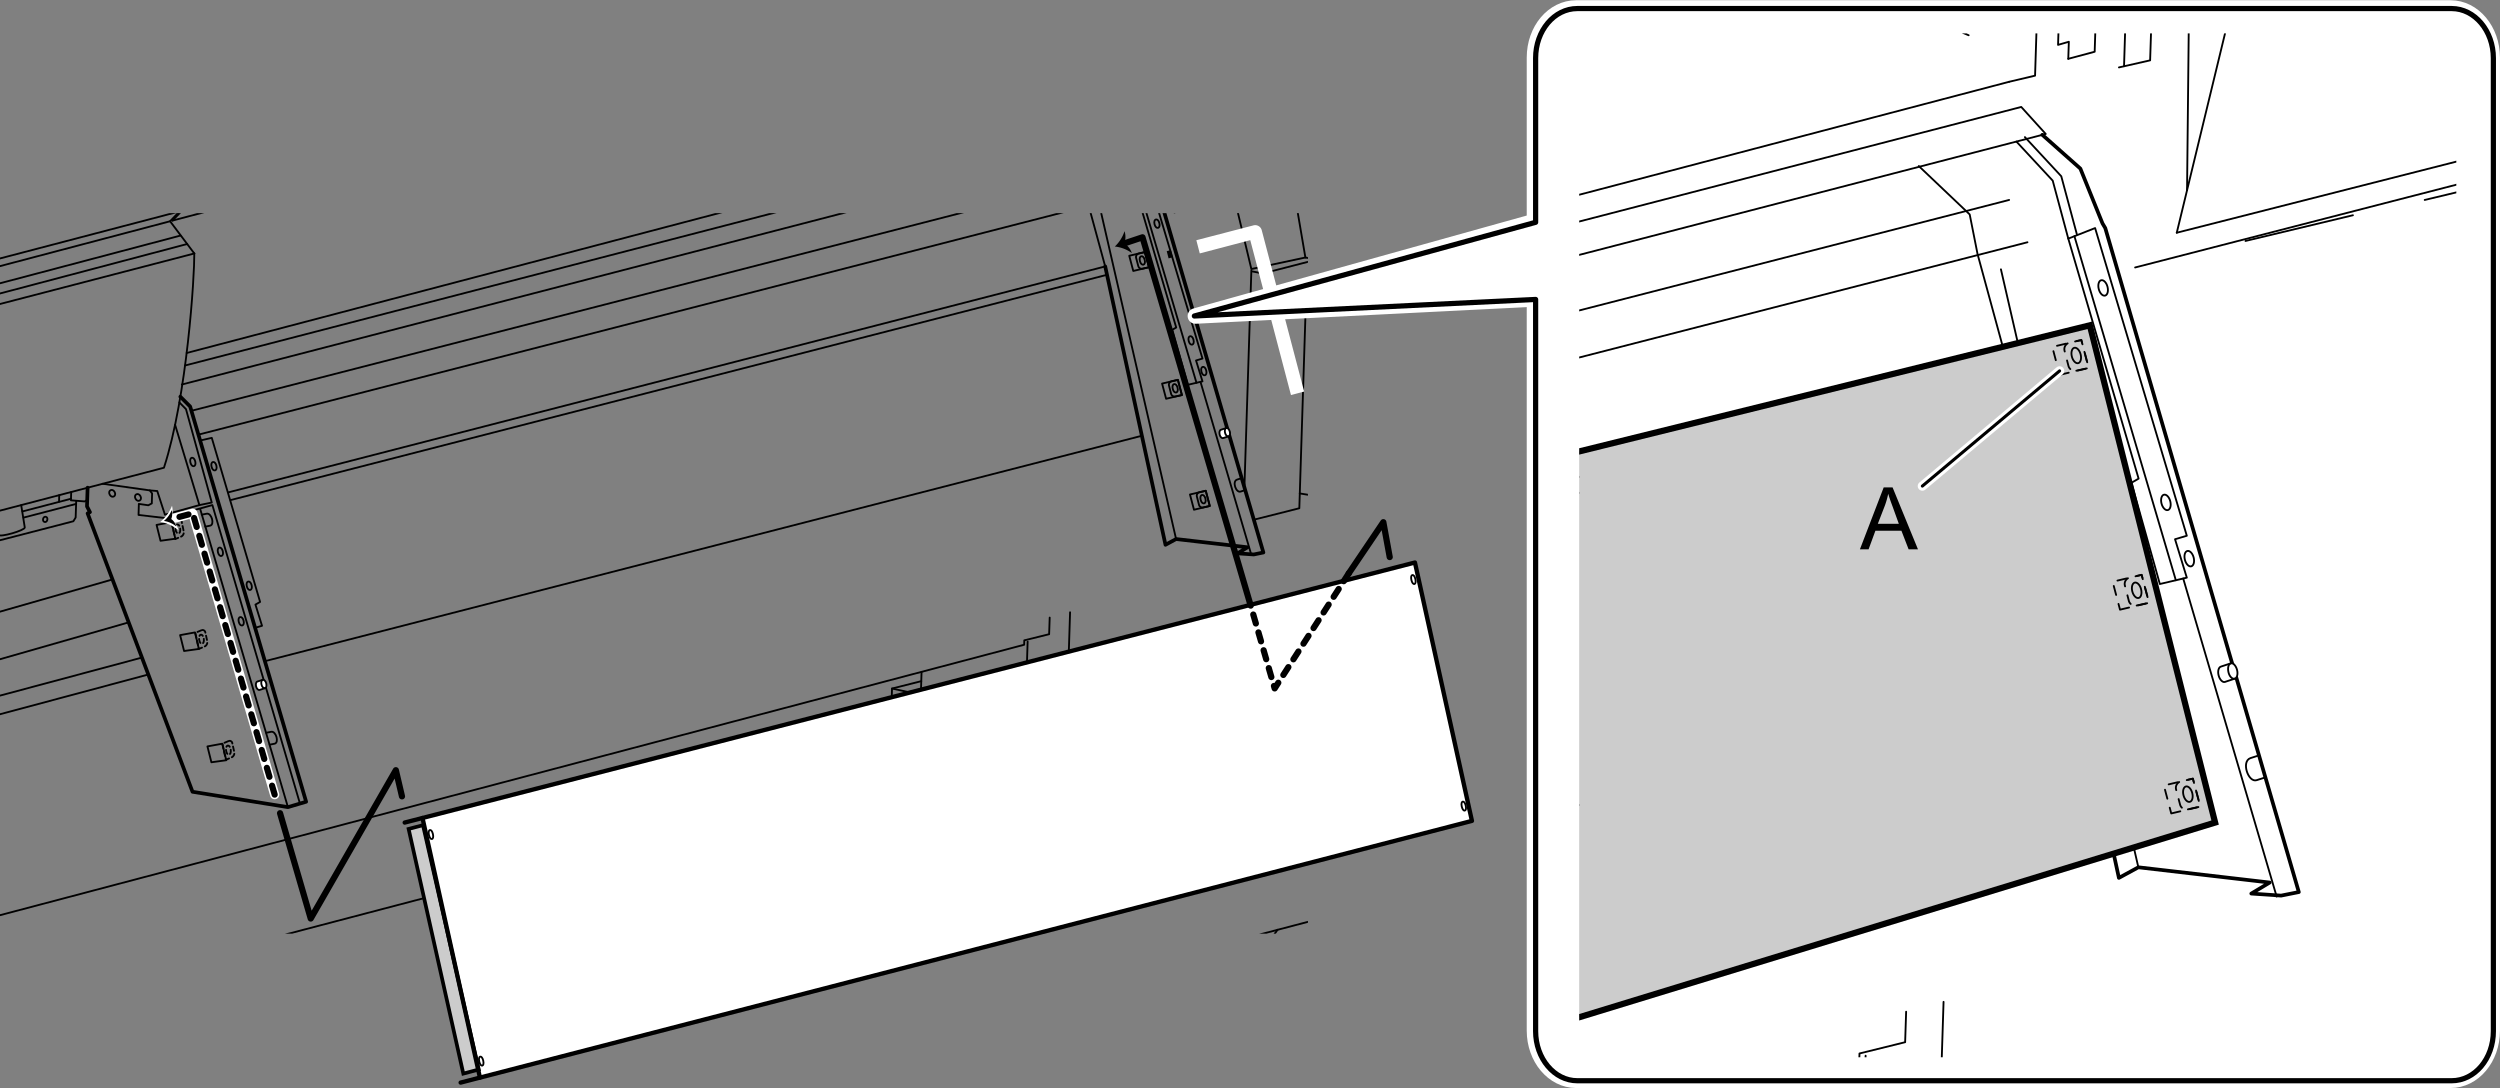 <svg xmlns="http://www.w3.org/2000/svg" xmlns:xlink="http://www.w3.org/1999/xlink" width="142.34mm" height="61.96mm" viewBox="0 0 403.5 175.64"><rect x="0" y="0" width="403.5" height="175.64" fill="#808080" stroke="none"/><defs><style>.cls-1,.cls-11,.cls-12,.cls-13,.cls-14,.cls-15,.cls-18,.cls-3,.cls-4,.cls-6,.cls-9{fill:none;}.cls-2{clip-path:url(#clip-path);}.cls-12,.cls-13,.cls-15,.cls-17,.cls-18,.cls-20,.cls-3,.cls-4,.cls-5,.cls-6,.cls-8,.cls-9{stroke:#000;}.cls-11,.cls-12,.cls-13,.cls-14,.cls-15,.cls-18,.cls-19,.cls-20,.cls-3,.cls-4,.cls-5,.cls-6,.cls-9{stroke-linecap:round;}.cls-11,.cls-12,.cls-13,.cls-14,.cls-15,.cls-18,.cls-3,.cls-4,.cls-5,.cls-6,.cls-9{stroke-linejoin:round;}.cls-18,.cls-3,.cls-5,.cls-6{stroke-width:0.3px;}.cls-4,.cls-8{stroke-width:0.6px;}.cls-10,.cls-19,.cls-20,.cls-5,.cls-7{fill:#fff;}.cls-6{stroke-dasharray:0.7 0.5;}.cls-17,.cls-8{fill:#ccc;}.cls-10,.cls-17,.cls-19,.cls-20,.cls-8{stroke-miterlimit:10;}.cls-9{stroke-width:0.7px;}.cls-10,.cls-11,.cls-14,.cls-19{stroke:#fff;}.cls-11,.cls-19{stroke-width:1.5px;}.cls-13,.cls-18{stroke-dasharray:1.5 1.5;}.cls-14{stroke-width:2.51px;}.cls-15{stroke-width:0.84px;}.cls-16{clip-path:url(#clip-path-2);}.cls-20{stroke-width:0.5px;}</style><clipPath id="clip-path"><rect class="cls-1" y="34.4" width="211.1" height="116.29"/></clipPath><clipPath id="clip-path-2"><rect class="cls-1" x="254.88" y="5.39" width="141.57" height="165.25"/></clipPath></defs><g id="レイヤー_1" data-name="レイヤー 1"><g class="cls-2"><path class="cls-3" d="M193.19,31.25l47.3-12c3.43-10.57,4.92-25.46,4.85-34.81l-1-1.17L246-18.34,231.62-38.16l-3.23.22L175.44-24.12l0,.4"/><polyline class="cls-3" points="236.79 20.2 234.21 22.79 189.54 34.3"/><polyline class="cls-3" points="221.97 26.03 224.42 26.11 226.43 37.96 217.72 39.81 214.98 28.37"/><line class="cls-3" x1="224.42" y1="26.11" x2="214.98" y2="28.37"/><polyline class="cls-3" points="226.43 37.96 228.01 38.28 227.86 43.18 219.43 45.35 217.76 45.04"/><polyline class="cls-3" points="228.01 38.35 219.58 40.52 217.91 40.22"/><line class="cls-3" x1="217.71" y1="40.03" x2="216.41" y2="80.71"/><polyline class="cls-3" points="209.78 79.64 216.41 80.71 225.45 78.43 226.57 43.51"/><polyline class="cls-3" points="206.22 29.64 208.67 29.71 210.69 41.56 201.97 43.42 199.23 31.97"/><line class="cls-3" x1="208.67" y1="29.71" x2="199.23" y2="31.97"/><polyline class="cls-3" points="210.69 41.56 212.27 41.88 212.11 46.78 203.68 48.95 202.01 48.65"/><polyline class="cls-3" points="212.26 41.96 203.84 44.13 202.17 43.82"/><line class="cls-3" x1="201.97" y1="43.64" x2="200.86" y2="78.29"/><polyline class="cls-3" points="202.49 83.85 209.71 82.03 210.82 47.11"/><polyline class="cls-3" points="169.42 99.68 169.33 102.36 165.32 103.35 165.3 104.06 -2.35 148.33"/><line class="cls-3" x1="172.71" y1="98.82" x2="172.19" y2="115.01"/><path class="cls-3" d="M172.25,113.08l28.4,4.57.55.34,3.21.5-.15,4.62c-.07,2.26-2.06,2-2.66,1.84l-1.16-.18"/><line class="cls-3" x1="30.13" y1="56.97" x2="178.46" y2="17.99"/><polyline class="cls-3" points="178.47 17.99 180.74 17.45 181.27 1 183.36 -3.87"/><polyline class="cls-3" points="183.4 -5.33 182.76 14.75 183.71 14.47 183.66 15.97"/><polyline class="cls-3" points="183.66 15.97 185.98 15.35 186.67 -6.25"/><polyline class="cls-3" points="188.04 -6.61 187.43 12.51 188.42 13.38 198.08 11.07 193.19 31.25"/><line class="cls-3" x1="125.39" y1="-27.4" x2="11.27" y2="2.79"/><polyline class="cls-3" points="10.72 20.01 11.82 -14.57 -39.85 -22.5 -91.59 -8.61 -95.38 -5.78 -98.14 80.74 -68.07 85.36 -64.06 91.21 -42.2 94.27 -15.19 87.28 -15.45 86.46"/><path class="cls-3" d="M188.81-6.82l1.89-1.72L179.81-24.16l-4.39.44L-38.93,32.46l-.23,7,10.95,14.71c0,8.14-1.22,22.14-4.83,32.35l1,1.84,6.22.81L26.46,75.49c3.75-11.53,4.94-31,4.9-34.58"/><path class="cls-3" d="M192.35,12.44c.76-3,.92-10.46.81-14.08"/><path class="cls-3" d="M27.84,35.6l161-42.42,20.76-5.41a11.64,11.64,0,0,1,5.75.79c1.28.58,2.63,1.08,2.63,1.08a5.24,5.24,0,0,0,2.45-.05"/><line class="cls-3" x1="194.26" y1="11.98" x2="194.1" y2="27.51"/><polyline class="cls-3" points="190.96 12.77 190.85 16.11 188.12 16.73"/><line class="cls-3" x1="188.67" y1="13.32" x2="188.56" y2="16.63"/><line class="cls-3" x1="181.27" y1="1" x2="176.74" y2="-3.28"/><line class="cls-3" x1="27.45" y1="35.71" x2="31.36" y2="40.91"/><polyline class="cls-3" points="-28.26 55.62 -21.11 54.55 31.36 40.91"/><line class="cls-3" x1="30.21" y1="39.38" x2="-22.08" y2="53.2"/><line class="cls-3" x1="29.13" y1="38.02" x2="-23.16" y2="51.84"/><polyline class="cls-3" points="190.29 -8.55 29.55 33.82 27.84 35.6"/><line class="cls-3" x1="29.55" y1="33.82" x2="18.91" y2="19.08"/><polyline class="cls-3" points="18.02 19.05 28.98 34.12 27.45 35.71 -25.02 49.55 -30.84 50.48"/><line class="cls-3" x1="28.98" y1="34.12" x2="-23.51" y2="47.87"/><line class="cls-3" x1="179.81" y1="-24.16" x2="-34.75" y2="32.09"/><path class="cls-3" d="M173.53,11.84l-2.21.56,0,1.77,1.89.78-5.52,1.4L163,14.6l-2.21.58-.06,2c2.54.67,6,1.61,7.3,1.31l9-2.32c1-.19.48-2.09-.27-2.57S173.53,11.84,173.53,11.84Z"/><path class="cls-3" d="M173.16,15l1.68-.3c.46-.25.42-.6.07-.75"/><line class="cls-3" x1="171.32" y1="12.4" x2="174.91" y2="13.9"/><path class="cls-3" d="M160.81,15.18a27.84,27.84,0,0,0,6.46,1.59c1.6.15,1.33,1.93.09,1.82"/><polygon class="cls-3" points="8.87 -0.91 9.15 -9.55 -3.26 -6.24 -3.54 2.41 8.87 -0.91"/><polygon class="cls-3" points="8.42 13.16 8.7 4.51 -3.71 7.83 -3.98 16.47 8.42 13.16"/><ellipse class="cls-3" cx="38.92" cy="100.28" rx="0.4" ry="0.7" transform="translate(-23.65 12.78) rotate(-14.36)"/><ellipse class="cls-3" cx="35.56" cy="89.06" rx="0.4" ry="0.7" transform="translate(-20.97 11.6) rotate(-14.36)"/><ellipse class="cls-3" cx="40.22" cy="94.55" rx="0.4" ry="0.7" transform="translate(-22.19 12.92) rotate(-14.36)"/><ellipse class="cls-3" cx="34.53" cy="75.25" rx="0.4" ry="0.7" transform="translate(-17.58 10.91) rotate(-14.36)"/><ellipse class="cls-3" cx="31.12" cy="74.57" rx="0.4" ry="0.7" transform="translate(-17.52 10.04) rotate(-14.36)"/><ellipse class="cls-3" cx="22.27" cy="80.28" rx="0.45" ry="0.57" transform="translate(-35.04 19.82) rotate(-27.96)"/><ellipse class="cls-3" cx="18.11" cy="79.62" rx="0.45" ry="0.57" transform="translate(-35.22 17.79) rotate(-27.96)"/><polyline class="cls-3" points="48.42 129.72 34.28 81.52 26.62 83.61 22.36 83.11 22.41 81.33 23.94 81.55 24.5 81.25 24.55 79.65 24.19 79.15 16.56 78.08"/><polyline class="cls-4" points="14.14 78.71 14.04 81.73 14.52 82.66 14.14 82.86 31.07 127.79 46.47 130.27 49.41 129.4 30.69 65.61 29.11 64.03"/><line class="cls-3" x1="32.31" y1="82.15" x2="46.47" y2="130.27"/><path class="cls-5" d="M42.76,111.07c.21,0,.3-.4.21-.77s-.35-.64-.56-.58l-.87.28c-.21.06-.3.4-.21.78s.35.63.56.58Z"/><path class="cls-3" d="M42.76,111.07c-.22.06-.47-.2-.56-.58s0-.72.21-.77"/><polygon class="cls-3" points="35.88 120.03 33.48 120.47 34.12 123.03 36.52 122.7 35.88 120.03"/><path class="cls-6" d="M36.88,119.61l-1,.42.58,2.6.94-.4a.77.77,0,0,0,.41-.85L37.5,120A.44.44,0,0,0,36.88,119.61Z"/><ellipse class="cls-6" cx="36.87" cy="121.06" rx="0.38" ry="0.74" transform="translate(-15.15 5.7) rotate(-7.33)"/><polygon class="cls-3" points="31.47 102.07 29.07 102.51 29.71 105.07 32.1 104.74 31.47 102.07"/><path class="cls-6" d="M32.52,101.72l-1,.42.57,2.6.95-.4a.78.78,0,0,0,.41-.85l-.31-1.41A.45.45,0,0,0,32.52,101.72Z"/><ellipse class="cls-6" cx="32.52" cy="103.17" rx="0.38" ry="0.74" transform="translate(-12.9 4.99) rotate(-7.33)"/><polygon class="cls-3" points="27.67 84.28 25.27 84.72 25.91 87.28 28.3 86.95 27.67 84.28"/><path class="cls-6" d="M28.72,83.93l-1,.42L28.3,87l.95-.4a.77.77,0,0,0,.4-.85l-.3-1.41A.45.45,0,0,0,28.72,83.93Z"/><ellipse class="cls-6" cx="28.71" cy="85.38" rx="0.38" ry="0.74" transform="translate(-10.66 4.36) rotate(-7.33)"/><polyline class="cls-3" points="11.49 79.41 11.45 80.75 13.66 80.93 14.08 80.71"/><line class="cls-3" x1="9.56" y1="79.91" x2="9.53" y2="80.97"/><line class="cls-3" x1="3.64" y1="82.54" x2="11.45" y2="80.5"/><line class="cls-3" x1="3.8" y1="83.54" x2="12.28" y2="81.33"/><polyline class="cls-3" points="12.3 80.89 12.21 83.52 11.84 84.13 -5.45 88.6 -6.35 88.29 -6.25 85.27"/><path class="cls-3" d="M3.42,81.52,4,85.14c0,.46-4,1.64-4.25,1.19l-1.31-3.5"/><line class="cls-3" x1="-1.42" y1="112.65" x2="22.91" y2="106.13"/><polyline class="cls-3" points="23.91 108.87 -0.87 115.51 -1.5 115.26"/><ellipse class="cls-3" cx="7.3" cy="83.83" rx="0.43" ry="0.35" transform="translate(-76.13 72.84) rotate(-77.52)"/><path class="cls-3" d="M18.82,165.14c2.27.76,4.45,7.67,1.53,8.73"/><path class="cls-3" d="M19,165.22c1.29-.07,3.24,1.32,3.73,3.66s-.17,4.16-1.94,5a2.39,2.39,0,0,0-1.6,1.55c-.22.71-.46,1.48-.58,2.1s.05,1.56-.06,2-.92,2.88-.92,2.88"/><polyline class="cls-3" points="26.31 183.87 23.91 184.53 23.59 185.05 22.44 220.97 22.69 221.43 25.13 220.79 26.31 183.87 17.13 182.47 17.25 174.05 14.95 173.98 12.04 176.71 11.66 201.01 1.51 210.61 -29.84 205.88 -30.17 216.3 -29.67 216.8 -10.22 219.69 -10.08 215.39 -3.01 216.3 -3.16 220.87 25.24 225.08 30.02 224.05 30.15 220 25.81 220.9 24.82 220.87"/><path class="cls-3" d="M16.35,165.91c1.79.93,3.49,5.17,2.39,7.09a6,6,0,0,1-1.5,1.36"/><polyline class="cls-3" points="17.37 174.06 17.57 167.99 15.01 167.59"/><polyline class="cls-3" points="15.69 167.7 15.71 167.04 -11.28 162.99 -14.18 163.78 -14.2 164.36 11.22 168.3 12.4 168.34 15.69 167.7"/><path class="cls-3" d="M-5.7,163.82a1.7,1.7,0,0,1-1.22-.69l0-1.24a3.47,3.47,0,0,1,1-.82l2.14-.34a7.77,7.77,0,0,1,4.28.85,10.55,10.55,0,0,0,4.76,2.34c1.91.2,4.09.53,4.58.52a34.63,34.63,0,0,1,4.78-.44"/><path class="cls-3" d="M-6.9,162.38c.16-.66,1.89-.69,2.61-.58a4,4,0,0,1,2.55.95,7.32,7.32,0,0,0,3.91,1.93c1.37.1,6.09,1,6.09,1a28.38,28.38,0,0,0,3.46-.44c.66,0,3.7.41,4,.39s1.21,0,1.21,0l4.69-1.08c.41-.23.2-1.08,0-1.38a5.8,5.8,0,0,0-2.07-1.73l-4.9,1.28,0,1.3"/><path class="cls-3" d="M14.73,162.7l1.88,1.66c.66.66.05,1.31-.85,1.24"/><path class="cls-3" d="M10.16,165.43a27.06,27.06,0,0,1,5.85-.31L15,164h-.69"/><path class="cls-3" d="M21.69,173.29,186.4,129.84c3.07-.72,1.74-8.42-2.4-7.67L19.29,165.27"/><path class="cls-3" d="M1.77,162.45l167.34-43.91c4.23-1,5.68,6,3.18,6.7"/><line class="cls-3" x1="-1.23" y1="106.75" x2="20.77" y2="100.45"/><line class="cls-3" x1="-1.15" y1="99.05" x2="18.16" y2="93.52"/><path class="cls-3" d="M10.29,177.56,14.12,174l.15-4.94c-.6-.14-.56.18-.56.18l-.18,5.39-1.33.71-53.37-8.37c-.91-.12-2-1.21-1.94-1.7l.16-5.18,3.92-1.17,27.28,4.25"/><path class="cls-3" d="M5.89,174.3a3,3,0,0,0,3.22,1.86A2.17,2.17,0,0,0,11,175.09"/><line class="cls-3" x1="-42.84" y1="160.21" x2="13.35" y2="169.1"/><line class="cls-3" x1="14.42" y1="168.94" x2="17.32" y2="168.09"/><line class="cls-3" x1="-2.48" y1="173.14" x2="3.19" y2="194.41"/><line class="cls-3" x1="4.27" y1="177.84" x2="4.39" y2="174.04"/><path class="cls-3" d="M6.22,189.55c.09-.77-.24-1.08-.76-1.53l.4-12.57"/><line class="cls-3" x1="-0.84" y1="173.24" x2="3.22" y2="188.42"/><polyline class="cls-3" points="111.95 174.86 127.41 177.15 204.04 189.28"/><polygon class="cls-3" points="208.1 173.47 207.97 177.65 203.75 178.62 203.88 174.51 208.1 173.47"/><polyline class="cls-3" points="208 176.7 213.01 175.36 213.55 158.52"/><path class="cls-3" d="M225.58,141.49,202,174.89l-2,.49-6.64-6.58c-.19-.35-.07-.56,0-.86l12.84-17.88"/><line class="cls-3" x1="208.14" y1="166.21" x2="207.93" y2="172.83"/><line class="cls-3" x1="203.35" y1="179.98" x2="163.53" y2="173.58"/><line class="cls-3" x1="164.12" y1="173.6" x2="164.52" y2="161.14"/><polyline class="cls-3" points="163.72 161.35 163.18 178.27 147.11 175.9 147.44 165.65"/><ellipse class="cls-3" cx="161.71" cy="175.57" rx="0.47" ry="0.59" transform="translate(-63.45 96.33) rotate(-27.96)"/><ellipse class="cls-3" cx="148.55" cy="173.75" rx="0.47" ry="0.59" transform="translate(-64.13 89.95) rotate(-27.96)"/><ellipse class="cls-3" cx="148.79" cy="166.03" rx="0.47" ry="0.59" transform="translate(-60.48 89.16) rotate(-27.96)"/><ellipse class="cls-3" cx="175.13" cy="164.36" rx="0.47" ry="0.59" transform="translate(-56.63 101.32) rotate(-27.96)"/><ellipse class="cls-3" cx="195.75" cy="159.94" rx="0.47" ry="0.59" transform="translate(-52.14 110.47) rotate(-27.96)"/><ellipse class="cls-3" cx="192.87" cy="164.66" rx="1" ry="1.28" transform="translate(-45.32 77.61) rotate(-20.41)"/><ellipse class="cls-3" cx="192.87" cy="164.66" rx="1.68" ry="2.15" transform="translate(-45.32 77.61) rotate(-20.41)"/><ellipse class="cls-3" cx="193.2" cy="156.2" rx="1" ry="1.28" transform="translate(-42.35 77.19) rotate(-20.41)"/><ellipse class="cls-3" cx="184.7" cy="119.56" rx="1" ry="1.28" transform="translate(-30.1 71.92) rotate(-20.41)"/><path class="cls-3" d="M179.09,144.67a1.46,1.46,0,0,0,0-.94,1.15,1.15,0,0,0-1.37-.86,1,1,0,0,0-.59,1.16l-7.12-.9"/><ellipse class="cls-3" cx="193.2" cy="156.2" rx="1.68" ry="2.15" transform="translate(-42.35 77.19) rotate(-20.41)"/><path class="cls-3" d="M193.48,158.3l2.93-.43a2.68,2.68,0,0,0-1.78-4.89l-2.16,1.2"/><path class="cls-3" d="M197,162.75a2.18,2.18,0,0,0-2.56-1.6l-.21.1-2.43,1.56"/><ellipse class="cls-3" cx="200.19" cy="137.08" rx="0.47" ry="0.59" transform="translate(-40.91 109.88) rotate(-27.96)"/><ellipse class="cls-3" cx="182.89" cy="133.49" rx="0.47" ry="0.59" transform="translate(-41.24 101.35) rotate(-27.96)"/><ellipse class="cls-3" cx="178.38" cy="132.83" rx="0.47" ry="0.59" transform="translate(-41.46 99.16) rotate(-27.96)"/><ellipse class="cls-3" cx="198.27" cy="127.19" rx="0.47" ry="0.59" transform="translate(-36.49 107.83) rotate(-27.96)"/><ellipse class="cls-3" cx="198.12" cy="139.81" rx="0.47" ry="0.59" transform="translate(-42.43 109.23) rotate(-27.96)"/><ellipse class="cls-3" cx="198.45" cy="155.02" rx="0.47" ry="0.59" transform="translate(-49.52 111.16) rotate(-27.96)"/><ellipse class="cls-3" cx="205.77" cy="171.84" rx="0.47" ry="0.59" transform="translate(-56.55 116.56) rotate(-27.96)"/><polyline class="cls-3" points="127.09 177.14 125.82 177.44 110.48 175.28"/><path class="cls-3" d="M41.51,181.72l175.61-46.17c1.57-.4,3.32,1,4.29,2"/><path class="cls-3" d="M115.65,176.23c-2,.5-3.45.21-3.43-.48v-.22"/><line class="cls-3" x1="171.16" y1="168.34" x2="171.45" y2="159.16"/><polyline class="cls-3" points="171.4 160.75 184.49 162.72 191.52 155.5"/><polyline class="cls-3" points="173 167.27 172.86 171.97 178.48 172.89"/><polyline class="cls-3" points="203.55 178.61 175.74 174.26 175.75 173.7 179.6 172.56 203.82 176.32"/><polyline class="cls-3" points="179.72 172.56 179.84 168.62 173 167.52"/><polyline class="cls-3" points="172.99 167.75 170.31 168.55 170.17 172.74 172.86 171.97"/><polyline class="cls-3" points="170.03 172.74 167.48 173.37 164.96 173.06 164.98 172.58 170.22 171.16"/><polyline class="cls-3" points="214.18 136.33 214.28 133.17 200.24 130.97"/><polyline class="cls-3" points="200.18 132.98 200.59 119.97 204.4 118.84"/><polyline class="cls-3" points="192.6 130.93 197.21 131.53 200.32 128.65"/><polyline class="cls-3" points="195.38 131.29 194.97 132.18 194.68 141.45"/><polyline class="cls-3" points="214.28 133.17 208.63 134.6 194.97 132.18"/><line class="cls-3" x1="208.63" y1="134.6" x2="208.53" y2="137.81"/><polyline class="cls-3" points="225.58 141.49 223.26 141.91 223.13 139.3 220.04 136.1 220.05 135.67 218.88 134.4 216.89 134.86 216.15 135.67"/><polyline class="cls-3" points="225.58 141.49 224.63 140.25 223.19 140.51"/><path class="cls-3" d="M221.94,138.07c1.34,1.57,1.79,7.2-1.47,8.26L43.64,192.64"/><line class="cls-3" x1="224.07" y1="141.76" x2="222.78" y2="143.41"/><polyline class="cls-3" points="219.46 146.59 218.88 147.5 219.04 147.81 219.81 147.83 219.44 148.2 218.68 148.18 217.9 147"/><line class="cls-3" x1="218.83" y1="148.41" x2="200.36" y2="174.76"/><polyline class="cls-3" points="197.76 161.83 197.98 162.7 200.3 165 196.76 169.95 194.32 167.46 194.06 166.98"/><polyline class="cls-3" points="200.84 174.07 198.21 171.59 198.13 170.94 201.51 166.2 204.42 168.96"/><line class="cls-3" x1="134.16" y1="168.94" x2="147.27" y2="170.85"/><line class="cls-3" x1="141.13" y1="167.06" x2="147.27" y2="167.95"/><line class="cls-3" x1="147.3" y1="153.91" x2="147.75" y2="139.96"/><line class="cls-3" x1="164.3" y1="149.44" x2="164.74" y2="135.48"/><path class="cls-3" d="M168.93,148.22a7.15,7.15,0,0,1,2.26-1.91l1.79-1.2a6,6,0,0,1,6.58.32"/><line class="cls-3" x1="167.92" y1="134.85" x2="170.81" y2="146.53"/><line class="cls-3" x1="168.72" y1="138.1" x2="187.53" y2="140.77"/><ellipse class="cls-5" cx="173.82" cy="138.74" rx="0.47" ry="0.59" transform="translate(-44.76 97.71) rotate(-27.96)"/><ellipse class="cls-5" cx="173.66" cy="143.5" rx="0.47" ry="0.59" transform="translate(-47.01 98.19) rotate(-27.96)"/><line class="cls-3" x1="173.01" y1="133.46" x2="176.16" y2="143.91"/><line class="cls-3" x1="174.69" y1="132.99" x2="177.23" y2="142.87"/><line class="cls-3" x1="178.06" y1="142.82" x2="178.36" y2="133.34"/><line class="cls-3" x1="179.74" y1="133.39" x2="179.46" y2="142.3"/><path class="cls-3" d="M179.88,145.08l5.52-13.67.92,0a7,7,0,0,0,3.21.31"/><line class="cls-3" x1="181.22" y1="144.99" x2="186.51" y2="131.91"/><ellipse class="cls-5" cx="182.82" cy="140.07" rx="0.47" ry="0.59" transform="translate(-44.34 102.09) rotate(-27.96)"/><line class="cls-5" x1="189.25" y1="134.99" x2="186.78" y2="143.53"/><path class="cls-3" d="M189.54,142.81l2.64-8.15c-.4-3.13.92-5.41,1.84-5.86s2.76-1.55,2.83-3.53-.79-5.77-3.88-5.86"/><path class="cls-3" d="M185.78,119.5c3.25-1.12,5.94.93,6.76,4a5.33,5.33,0,0,1,.2,3c-.23.8-1.1,1.2-1.82,2.21s-1.94,4.65-1.58,6.34"/><path class="cls-3" d="M184.5,118.32l2.2-.66a1.45,1.45,0,0,1,2,.58c5.72-.2,7.52,5.1,6.85,8.08a4.47,4.47,0,0,1-1.95,2.47c-1,.53-1.27,2.84-1.27,2.84"/><line class="cls-3" x1="182.78" y1="116.67" x2="198.24" y2="119.35"/><polyline class="cls-3" points="202.16 118.14 198.24 119.35 198.22 119.99 197.2 121.06 195.61 120.83"/><line class="cls-3" x1="200.59" y1="119.97" x2="198.24" y2="119.58"/><path class="cls-3" d="M183,122.42a2.21,2.21,0,0,1,1.06-.73c1.59-.5,3.48,1,4.22,3.41s.06,4.72-1.53,5.21a2.27,2.27,0,0,1-1.65-.14"/><line class="cls-3" x1="184.4" y1="121.62" x2="190.13" y2="120.45"/><polyline class="cls-3" points="191.44 121.41 190.38 122.18 190.37 122.55 191.86 122.6"/><line class="cls-3" x1="189.1" y1="134.29" x2="183.38" y2="133.67"/><line class="cls-3" x1="182.4" y1="133.47" x2="178.84" y2="133.12"/><line class="cls-3" x1="186.55" y1="130.37" x2="190.49" y2="129.57"/><polyline class="cls-3" points="192.88 125.61 191.47 125.83 191.45 126.35 192.74 126.59"/><line class="cls-3" x1="187.55" y1="119.21" x2="187.5" y2="120.99"/><path class="cls-3" d="M183.8,120.25a2.92,2.92,0,0,0-1.33,2.32"/><line class="cls-3" x1="178.35" y1="119.15" x2="183.76" y2="119.9"/><path class="cls-3" d="M176.12,118.88a14.78,14.78,0,0,1-4.36-2.13,7.24,7.24,0,0,0-4.23-.82.55.55,0,0,0-.56.56l0,.77a.92.92,0,0,0,.95.89,9.86,9.86,0,0,1,2.88.43"/><path class="cls-3" d="M167.28,116l2.9-.72a6.46,6.46,0,0,1,3.26.1,9.24,9.24,0,0,1,2.73,1.74"/><path class="cls-3" d="M177,116.66l-.71.18-1.41,1.06,1.51.41a22.7,22.7,0,0,0-1.59,6.26"/><path class="cls-3" d="M176.51,116.79c1.07.21,1.35.7,1,1.67a23.9,23.9,0,0,0-1.39,5.74"/><path class="cls-3" d="M177.05,124a12.76,12.76,0,0,1,.92-4.59,2,2,0,0,1,.86-.78l3.25-.68c.69-.36,1-2.46-.25-2.39a6.87,6.87,0,0,0-1.52.18l-3.28.93"/><line class="cls-3" x1="172.7" y1="115.14" x2="178.45" y2="116.05"/><line class="cls-3" x1="178.69" y1="123.3" x2="178.81" y2="119.37"/><line class="cls-3" x1="180.29" y1="123.14" x2="180.4" y2="119.5"/><line class="cls-3" x1="165.86" y1="103.55" x2="165.35" y2="119.53"/><line class="cls-3" x1="148.74" y1="108.44" x2="148.24" y2="123.97"/><polyline class="cls-3" points="148.69 109.94 143.97 111.13 143.53 125.19"/><line class="cls-3" x1="143.98" y1="111.13" x2="148.62" y2="112.14"/><path class="cls-3" d="M177.68,145.92a4.29,4.29,0,0,0-1.57-.47l-2.64.83"/><polyline class="cls-3" points="171.57 146.05 175.74 144.74 176.51 144.84 176.49 145.46"/><path class="cls-3" d="M33.13,85l.79-.16c.76-.17.23-2.09-.57-1.93l-.79.16"/><path class="cls-3" d="M43.53,120.19l.8-.16c.75-.17.22-2.08-.57-1.92l-.79.16"/><polyline class="cls-3" points="24.19 79.15 25.38 79.25 26.62 83.07 32.18 81.52 34.18 81.11 30.02 66.04 28.95 64.95"/><line class="cls-3" x1="32.18" y1="81.52" x2="28.26" y2="68.56"/><line class="cls-3" x1="30.9" y1="66.3" x2="178.46" y2="28.37"/><line class="cls-3" x1="32.1" y1="70.13" x2="180.07" y2="32.09"/><polyline class="cls-3" points="36.87 79.46 178.38 43 175.69 33.13 175 29.65 170.53 25.39"/><line class="cls-3" x1="189.82" y1="87" x2="177.75" y2="34.47"/><line class="cls-3" x1="37.22" y1="80.71" x2="178.67" y2="44.35"/><line class="cls-3" x1="42.88" y1="106.68" x2="184.3" y2="70.33"/><polyline class="cls-3" points="32.31 71.1 34.18 70.67 41.98 97.15 41.23 97.58 42.29 101 41.17 101.33"/><polyline class="cls-4" points="178.38 43 178.38 43 188.11 87.93 189.82 87 201.36 88.33 199.74 89.31 202.36 89.49 203.91 89.17 186.91 30.84 186.67 30.43 184.73 25.62 181.38 22.65"/><polygon class="cls-3" points="194.08 61.55 191.71 62.11 189.21 53.22 189.84 52.86 183.66 31.76 186.02 30.84 194.08 57.87 193.04 58.18 194.08 61.55"/><polygon class="cls-3" points="182.91 43.73 185.46 43.13 184.81 40.68 182.26 41.28 182.91 43.73"/><path class="cls-3" d="M184.37,43.37l1.09-.24-.65-2.45-1,.23a.59.59,0,0,0-.44.72l.35,1.32A.58.58,0,0,0,184.37,43.37Z"/><ellipse class="cls-3" cx="184.37" cy="42.05" rx="0.4" ry="0.7" transform="translate(-4.67 47.03) rotate(-14.36)"/><polygon class="cls-3" points="188.21 64.36 190.76 63.76 190.11 61.3 187.56 61.91 188.21 64.36"/><path class="cls-3" d="M189.67,64l1.09-.24-.65-2.45-1,.23a.57.57,0,0,0-.43.71l.34,1.33A.59.59,0,0,0,189.67,64Z"/><ellipse class="cls-3" cx="189.67" cy="62.68" rx="0.4" ry="0.7" transform="translate(-9.62 48.99) rotate(-14.36)"/><polygon class="cls-3" points="192.71 82.27 195.26 81.66 194.61 79.21 192.06 79.81 192.71 82.27"/><path class="cls-3" d="M194.17,81.91l1.09-.25-.65-2.45-1,.23a.58.58,0,0,0-.43.72l.34,1.32A.58.58,0,0,0,194.17,81.91Z"/><ellipse class="cls-3" cx="194.17" cy="80.58" rx="0.4" ry="0.7" transform="translate(-13.92 50.66) rotate(-14.36)"/><line class="cls-3" x1="193.11" y1="61.78" x2="184.2" y2="31.55"/><ellipse class="cls-3" cx="186.73" cy="36.11" rx="0.4" ry="0.7" transform="translate(-3.12 47.43) rotate(-14.36)"/><ellipse class="cls-3" cx="192.24" cy="54.96" rx="0.4" ry="0.7" transform="translate(-7.62 49.38) rotate(-14.36)"/><ellipse class="cls-3" cx="194.29" cy="59.9" rx="0.4" ry="0.7" transform="translate(-8.78 50.05) rotate(-14.36)"/><path class="cls-3" d="M200.41,77.17l-.75.24c-.83.28-.18,2.17.57,1.93l.75-.24"/><line class="cls-3" x1="201.97" y1="89.57" x2="193.76" y2="61.63"/><path class="cls-5" d="M198.28,70.43c.21-.05.31-.4.21-.77s-.35-.64-.56-.58l-.86.28c-.22.06-.31.4-.22.78s.35.63.56.57Z"/><path class="cls-3" d="M198.28,70.43c-.22.06-.47-.2-.56-.58s0-.72.21-.77"/><polyline class="cls-3" points="29.35 62.06 181.68 22.57 179.53 20.2 29.87 58.99"/><polyline class="cls-3" points="183.66 31.76 182.3 26.68 179.1 23.24"/><polyline class="cls-3" points="184.41 31.38 183.05 26.29 179.85 22.85"/></g><polygon class="cls-7" points="228.37 90.79 237.57 132.49 77.46 173.92 68.18 132.02 68.18 132.01 228.37 90.79"/><polygon class="cls-8" points="68.27 133.18 77.27 172.62 74.78 173.28 65.95 133.79 68.27 133.18"/><polyline class="cls-9" points="74.35 174.73 237.57 132.49 228.37 90.79 65.32 132.76"/><line class="cls-9" x1="68.19" y1="132.02" x2="77.46" y2="173.92"/><ellipse class="cls-3" cx="69.56" cy="134.69" rx="0.33" ry="0.75" transform="translate(-28.12 18.76) rotate(-12.8)"/><ellipse class="cls-3" cx="77.68" cy="171.26" rx="0.33" ry="0.75" transform="translate(-36.02 21.47) rotate(-12.8)"/><ellipse class="cls-3" cx="228.12" cy="93.52" rx="0.33" ry="0.75" transform="translate(-15.05 52.88) rotate(-12.8)"/><ellipse class="cls-3" cx="236.25" cy="130.09" rx="0.33" ry="0.75" transform="translate(-22.95 55.59) rotate(-12.8)"/></g><g id="レイヤー_2" data-name="レイヤー 2"><path class="cls-10" d="M208.72,63.15l-6.57-25L194,40.29l-.3-1.16,8.73-2.27a.59.59,0,0,1,.73.42l6.72,25.56Z"/><path d="M188.61,41.7l-.3-1.16.68-.18.3,1.16Z"/><polyline class="cls-11" points="44.33 128.25 31.11 82.85 27.42 83.83"/><path class="cls-7" d="M27.6,83.78a3.36,3.36,0,0,1,1.21,1.8,6.14,6.14,0,0,0-2.94-1.34,6.36,6.36,0,0,0,1.89-2.62A3.46,3.46,0,0,1,27.6,83.78Z"/><polyline class="cls-12" points="64.88 128.53 63.89 124.31 50.15 148.25 45.2 131.25"/><polyline class="cls-13" points="44.33 128.25 31.11 82.85 27.53 83.8"/><path d="M27.64,83.77a2.14,2.14,0,0,1,.81,1.2,4,4,0,0,0-2-.89,4.24,4.24,0,0,0,1.26-1.75A2.28,2.28,0,0,1,27.64,83.77Z"/><polyline class="cls-12" points="201.79 97.5 184.4 38.3 181.32 39.33"/><path d="M181.47,39.28a3,3,0,0,1,1.21,1.56,5.69,5.69,0,0,0-2.75-1.05,5.88,5.88,0,0,0,1.57-2.48A3.09,3.09,0,0,1,181.47,39.28Z"/><polyline class="cls-13" points="217.69 92.54 205.73 111.11 201.79 97.5"/><polyline class="cls-12" points="224.3 89.91 223.27 84.28 217.69 92.54"/></g><g id="レイヤー_3" data-name="レイヤー 3"><path class="cls-7" d="M402.24,166.35c0,4.43-3,8-6.72,8H254.39c-3.71,0-6.72-3.6-6.72-8V48.25L192.94,51l54.73-15.26V9.29c0-4.44,3-8,6.72-8H395.52c3.71,0,6.72,3.6,6.72,8Z"/><path class="cls-14" d="M402.24,166.35c0,4.43-3,8-6.72,8H254.39c-3.71,0-6.72-3.6-6.72-8V48.25L192.94,51l54.73-15.26V9.29c0-4.44,3-8,6.72-8H395.52c3.71,0,6.72,3.6,6.72,8Z"/><path class="cls-7" d="M402.43,166.43c0,4.44-3,8-6.73,8H254.58c-3.72,0-6.73-3.6-6.73-8V48.33L192.77,51l55.08-15.12V9.38c0-4.44,3-8,6.73-8H395.7c3.72,0,6.73,3.6,6.73,8Z"/><path class="cls-15" d="M402.43,166.43c0,4.44-3,8-6.73,8H254.58c-3.72,0-6.73-3.6-6.73-8V48.33L192.77,51l55.08-15.12V9.38c0-4.44,3-8,6.73-8H395.7c3.72,0,6.73,3.6,6.73,8Z"/><g class="cls-16"><path class="cls-3" d="M351.33,37.56l86.9-22.1c6.3-19.41,9-46.79,8.91-63.95l-1.9-2.16,3.09-2.89L421.94-90l-5.95.42L318.71-64.17l0,.75"/><polyline class="cls-3" points="431.42 17.26 426.68 22.02 344.61 43.17"/><line class="cls-3" x1="408.69" y1="28.12" x2="391.35" y2="32.27"/><line class="cls-3" x1="379.76" y1="34.74" x2="362.42" y2="38.89"/><polyline class="cls-3" points="307.65 163.29 307.49 168.21 300.12 170.03 300.08 171.34 -7.92 252.66"/><line class="cls-3" x1="313.69" y1="161.7" x2="312.74" y2="191.45"/><line class="cls-3" x1="51.74" y1="84.81" x2="324.27" y2="13.2"/><polyline class="cls-3" points="324.27 13.2 328.46 12.21 329.42 -18.02 333.26 -26.95"/><polyline class="cls-3" points="333.34 -29.65 332.17 7.24 333.91 6.74 333.82 9.49"/><polyline class="cls-3" points="333.82 9.49 338.08 8.35 339.34 -31.34"/><polyline class="cls-3" points="341.87 -32 340.75 3.12 342.56 4.72 360.31 0.48 351.33 37.56"/><polyline class="cls-3" points="16.09 16.91 18.12 -46.63 -76.82 -61.19 -171.88 -35.67 -178.84 -30.47 -183.91 128.48 -128.67 136.97 -121.31 147.71 -81.14 153.34 -31.52 140.49 -32 138.99"/><path class="cls-3" d="M343.28-32.38l3.47-3.16-20-28.7-8.06.82L-75.14,39.77l-.41,12.88,20.11,27c.06,14.94-2.25,40.67-8.86,59.43l1.81,3.38L-51.07,144,45,118.84c6.89-21.18,9.06-56.94,9-63.53"/><path class="cls-3" d="M349.79,3c1.39-5.45,1.69-19.21,1.48-25.87"/><path class="cls-3" d="M47.54,45.56,343.28-32.38l38.13-9.95c5.13-.33,8.22.41,10.57,1.47s4.84,2,4.84,2a9.59,9.59,0,0,0,4.49-.08"/><line class="cls-3" x1="353.29" y1="2.16" x2="352.99" y2="30.69"/><polyline class="cls-3" points="347.23 3.61 347.03 9.74 342 10.88"/><line class="cls-3" x1="343.01" y1="4.62" x2="342.82" y2="10.69"/><line class="cls-3" x1="46.82" y1="45.76" x2="54" y2="55.31"/><polyline class="cls-3" points="-55.53 82.33 -42.39 80.37 54.01 55.31"/><line class="cls-3" x1="51.89" y1="52.5" x2="-44.18" y2="77.89"/><line class="cls-3" x1="49.92" y1="50" x2="-46.16" y2="75.38"/><polyline class="cls-3" points="346 -35.56 50.68 42.28 47.54 45.56"/><line class="cls-3" x1="50.68" y1="42.28" x2="31.13" y2="15.19"/><polyline class="cls-3" points="29.5 15.14 49.63 42.84 46.82 45.76 -49.57 71.18 -60.27 72.89"/><line class="cls-3" x1="49.63" y1="42.84" x2="-46.81" y2="68.09"/><line class="cls-3" x1="326.74" y1="-64.24" x2="-67.46" y2="39.1"/><line class="cls-3" x1="311.15" y1="2.93" x2="317.74" y2="5.69"/><polygon class="cls-3" points="11.87 4.32 12.38 -11.57 -10.42 -5.48 -10.93 10.41 11.87 4.32"/><ellipse class="cls-3" cx="67.9" cy="164.39" rx="0.73" ry="1.28" transform="translate(-38.64 21.97) rotate(-14.36)"/><ellipse class="cls-3" cx="61.72" cy="143.78" rx="0.73" ry="1.28" transform="translate(-33.72 19.79) rotate(-14.36)"/><ellipse class="cls-3" cx="70.28" cy="153.86" rx="0.73" ry="1.28" transform="translate(-35.96 22.23) rotate(-14.36)"/><ellipse class="cls-3" cx="59.83" cy="118.4" rx="0.73" ry="1.28" transform="translate(-27.49 18.53) rotate(-14.36)"/><ellipse class="cls-3" cx="53.56" cy="117.15" rx="0.73" ry="1.28" transform="translate(-27.38 16.94) rotate(-14.36)"/><ellipse class="cls-3" cx="37.31" cy="127.64" rx="0.82" ry="1.05" transform="translate(-55.5 32.4) rotate(-27.96)"/><ellipse class="cls-3" cx="29.66" cy="126.42" rx="0.82" ry="1.05" transform="translate(-55.82 28.67) rotate(-27.96)"/><polyline class="cls-3" points="85.35 218.47 59.37 129.92 45.3 133.75 37.47 132.84 37.57 129.57 40.38 129.97 41.41 129.42 41.5 126.48 40.83 125.56 26.82 123.6"/><polyline class="cls-4" points="22.37 124.76 22.2 130.3 23.07 132.01 22.38 132.38 53.48 214.93 81.77 219.47 87.17 217.88 52.78 100.69 49.88 97.79"/><line class="cls-3" x1="55.74" y1="131.08" x2="81.77" y2="219.47"/><polygon class="cls-3" points="54.21 167.68 49.8 168.48 50.98 173.18 55.37 172.58 54.21 167.68"/><path class="cls-6" d="M56.15,167l-1.83.77,1,4.78,1.74-.74a1.42,1.42,0,0,0,.75-1.56l-.56-2.58A.82.82,0,0,0,56.15,167Z"/><ellipse class="cls-6" cx="56.13" cy="169.7" rx="0.69" ry="1.36" transform="translate(-21.2 8.55) rotate(-7.33)"/><polygon class="cls-3" points="47.22 134.99 42.81 135.79 43.99 140.49 48.39 139.9 47.22 134.99"/><path class="cls-6" d="M49.16,134.34l-1.82.78,1,4.78,1.74-.75a1.41,1.41,0,0,0,.74-1.56L50.32,135A.83.83,0,0,0,49.16,134.34Z"/><ellipse class="cls-6" cx="49.14" cy="137.01" rx="0.69" ry="1.36" transform="matrix(0.99, -0.13, 0.13, 0.99, -17.08, 7.39)"/><polyline class="cls-3" points="17.5 126.04 17.42 128.51 21.48 128.84 22.26 128.43"/><line class="cls-3" x1="13.96" y1="126.96" x2="13.89" y2="128.91"/><line class="cls-3" x1="3.09" y1="131.79" x2="17.43" y2="128.05"/><line class="cls-3" x1="3.37" y1="133.63" x2="18.96" y2="129.57"/><polyline class="cls-3" points="18.98 128.76 18.83 133.6 18.14 134.71 -13.61 142.93 -15.28 142.36 -15.1 136.81"/><path class="cls-3" d="M2.67,129.92l1.06,6.65c0,.84-7.38,3-7.82,2.18l-2.41-6.43"/><line class="cls-3" x1="-6.22" y1="187.11" x2="38.49" y2="175.13"/><ellipse class="cls-3" cx="9.8" cy="134.17" rx="0.79" ry="0.64" transform="translate(-123.32 114.73) rotate(-77.52)"/><line class="cls-3" x1="-5.88" y1="176.27" x2="34.55" y2="164.69"/><line class="cls-3" x1="-5.72" y1="162.13" x2="29.76" y2="151.97"/><line class="cls-3" x1="301.11" y1="170.39" x2="300.17" y2="199.74"/><path class="cls-3" d="M57.26,136.22l1.45-.3c1.39-.32.42-3.83-1-3.53l-1.45.29"/><polyline class="cls-3" points="40.83 125.56 43.02 125.74 45.3 132.77 55.51 129.92 59.18 129.16 51.54 101.47 49.59 99.47"/><line class="cls-3" x1="55.51" y1="129.92" x2="48.32" y2="106.1"/><line class="cls-3" x1="53.16" y1="101.96" x2="324.27" y2="32.27"/><line class="cls-3" x1="55.37" y1="108.99" x2="327.23" y2="39.1"/><polyline class="cls-3" points="64.13 126.13 324.12 59.15 319.18 41.02 317.91 34.61 309.69 26.8"/><line class="cls-3" x1="345.13" y1="139.98" x2="322.95" y2="43.47"/><line class="cls-3" x1="64.77" y1="128.43" x2="324.66" y2="61.63"/><line class="cls-3" x1="75.17" y1="176.14" x2="334.99" y2="109.35"/><polyline class="cls-3" points="55.74 110.78 59.18 109.98 73.53 158.63 72.15 159.43 74.08 165.71 72.04 166.31"/><polyline class="cls-4" points="324.12 59.15 324.12 59.15 341.99 141.69 345.13 139.98 366.33 142.44 363.36 144.22 368.17 144.55 371.03 143.98 339.79 36.81 339.34 36.05 335.77 27.21 329.63 21.76"/><polygon class="cls-3" points="352.95 93.23 348.6 94.26 344.01 77.92 345.17 77.25 333.82 38.51 338.15 36.81 352.95 86.47 351.05 87.03 352.95 93.23"/><line class="cls-3" x1="351.18" y1="93.65" x2="334.81" y2="38.12"/><ellipse class="cls-3" cx="339.45" cy="46.49" rx="0.73" ry="1.28" transform="translate(-0.93 85.62) rotate(-14.36)"/><ellipse class="cls-3" cx="349.58" cy="81.11" rx="0.73" ry="1.28" transform="translate(-9.2 89.21) rotate(-14.36)"/><ellipse class="cls-3" cx="353.35" cy="90.19" rx="0.73" ry="1.28" transform="translate(-11.33 90.43) rotate(-14.36)"/><path class="cls-3" d="M364.6,121.92l-1.38.44c-1.53.53-.35,4,1,3.56l1.38-.44"/><line class="cls-3" x1="367.45" y1="144.7" x2="352.37" y2="93.37"/><path class="cls-5" d="M360.67,109.54c.39-.1.57-.73.39-1.42s-.63-1.16-1-1.06l-1.58.52c-.4.1-.57.74-.4,1.42s.64,1.17,1,1.07Z"/><path class="cls-3" d="M360.67,109.54c-.39.1-.85-.37-1-1.06s0-1.32.39-1.42"/><polyline class="cls-3" points="50.31 94.17 330.18 21.62 326.23 17.26 51.27 88.53"/><polyline class="cls-3" points="333.82 38.51 331.31 29.16 325.45 22.85"/><polyline class="cls-3" points="335.2 37.79 332.69 28.45 326.82 22.13"/><polyline class="cls-17" points="62.41 223.12 357.52 132.76 337.3 52.5 55.04 122.23"/></g><polygon class="cls-18" points="332.43 60.5 337.11 59.39 335.92 54.88 331.24 55.99 332.43 60.5"/><path class="cls-18" d="M335.12,59.83l2-.44-1.19-4.51-1.9.42a1.08,1.08,0,0,0-.81,1.32l.63,2.44A1.07,1.07,0,0,0,335.12,59.83Z"/><ellipse class="cls-3" cx="335.11" cy="57.4" rx="0.73" ry="1.28" transform="translate(-3.77 84.88) rotate(-14.36)"/><polygon class="cls-18" points="342.17 98.4 346.86 97.29 345.66 92.78 340.98 93.89 342.17 98.4"/><path class="cls-18" d="M344.86,97.73l2-.44-1.2-4.51-1.9.43a1.06,1.06,0,0,0-.8,1.31l.63,2.44A1.06,1.06,0,0,0,344.86,97.73Z"/><ellipse class="cls-3" cx="344.86" cy="95.3" rx="0.73" ry="1.28" transform="translate(-12.86 88.48) rotate(-14.36)"/><polygon class="cls-18" points="350.44 131.29 355.13 130.18 353.93 125.67 349.25 126.78 350.44 131.29"/><path class="cls-18" d="M353.13,130.63l2-.45-1.2-4.51-1.9.43a1.08,1.08,0,0,0-.81,1.32l.64,2.43A1.07,1.07,0,0,0,353.13,130.63Z"/><ellipse class="cls-3" cx="353.12" cy="128.2" rx="0.73" ry="1.28" transform="translate(-20.76 91.56) rotate(-14.36)"/></g><g id="レイヤー_5" data-name="レイヤー 5"><line class="cls-19" x1="332.42" y1="59.86" x2="310.27" y2="78.45"/><line class="cls-20" x1="332.42" y1="59.86" x2="310.27" y2="78.45"/><path d="M300.19,88.66l3.84-10h1.43l4.1,10h-1.51l-1.16-3h-4.2l-1.1,3Zm2.89-4.12h3.39l-1-2.77c-.32-.85-.56-1.54-.71-2.08a13.29,13.29,0,0,1-.54,1.91Z"/></g></svg>